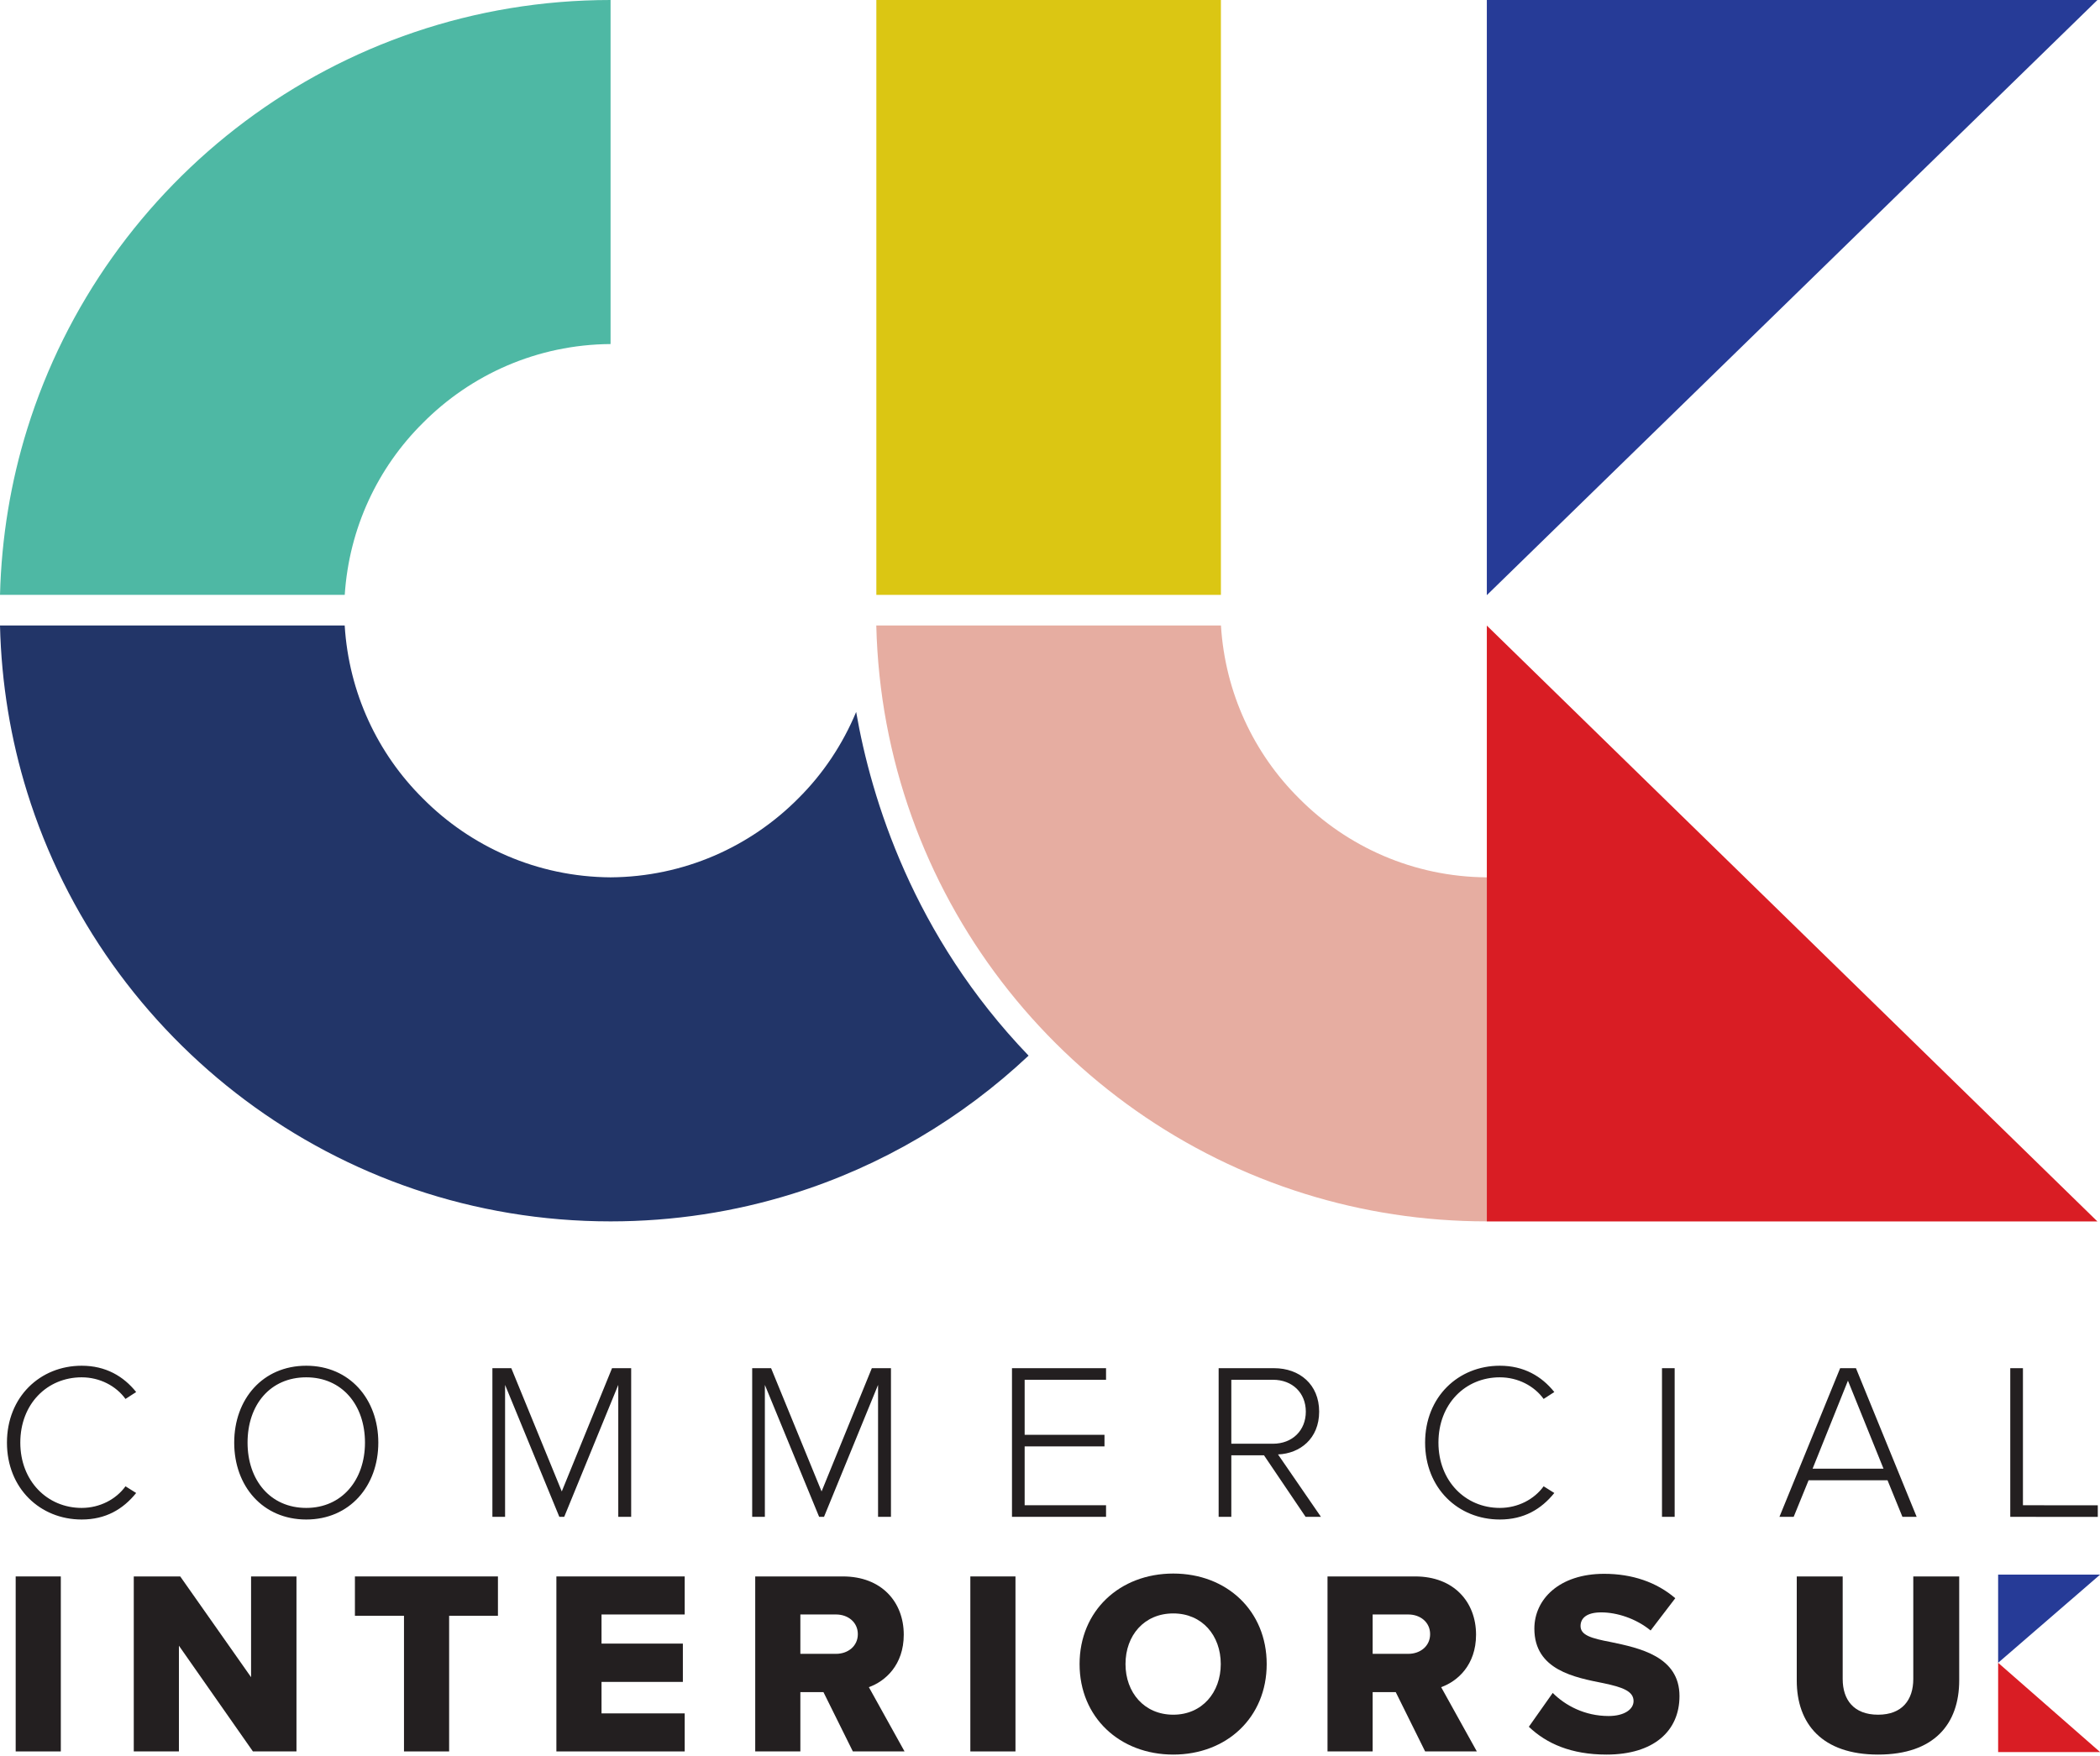 <?xml version="1.0" encoding="UTF-8" standalone="no"?>
<!DOCTYPE svg PUBLIC "-//W3C//DTD SVG 1.1//EN" "http://www.w3.org/Graphics/SVG/1.1/DTD/svg11.dtd">
<svg width="100%" height="100%" viewBox="0 0 1265 1058" version="1.1" xmlns="http://www.w3.org/2000/svg" xmlns:xlink="http://www.w3.org/1999/xlink" xml:space="preserve" xmlns:serif="http://www.serif.com/" style="fill-rule:evenodd;clip-rule:evenodd;stroke-linejoin:round;stroke-miterlimit:2;">
    <g transform="matrix(1,0,0,1,0,-1.229)">
        <g transform="matrix(4.167,0,0,4.167,0,0)">
            <path d="M214.936,176.902L214.936,127.155C204.324,127.086 194.73,122.732 187.796,115.738C181.279,109.277 177.102,100.492 176.501,90.739L126.676,90.739C127.598,129.426 153.382,161.954 188.677,172.932C196.972,175.512 205.792,176.902 214.936,176.902Z" style="fill:rgb(230,173,161);fill-rule:nonzero;"/>
        </g>
        <g transform="matrix(4.167,0,0,4.167,0,0)">
            <rect x="2.267" y="228.241" width="6.525" height="25.304" style="fill:rgb(35,31,32);fill-rule:nonzero;"/>
        </g>
        <g transform="matrix(4.167,0,0,4.167,0,0)">
            <path d="M42.858,253.545L42.858,228.241L36.295,228.241L36.295,242.809L26.053,228.241L19.338,228.241L19.338,253.545L25.864,253.545L25.864,238.257L36.562,253.545L42.858,253.545Z" style="fill:rgb(35,31,32);fill-rule:nonzero;"/>
        </g>
        <g transform="matrix(4.167,0,0,4.167,0,0)">
            <path d="M64.926,253.545L64.926,233.932L71.982,233.932L71.982,228.241L51.307,228.241L51.307,233.932L58.401,233.932L58.401,253.545L64.926,253.545Z" style="fill:rgb(35,31,32);fill-rule:nonzero;"/>
        </g>
        <g transform="matrix(4.167,0,0,4.167,0,0)">
            <path d="M98.981,253.545L98.981,248.044L86.956,248.044L86.956,243.492L98.715,243.492L98.715,237.953L86.956,237.953L86.956,233.742L98.981,233.742L98.981,228.241L80.431,228.241L80.431,253.545L98.981,253.545Z" style="fill:rgb(35,31,32);fill-rule:nonzero;"/>
        </g>
        <g transform="matrix(4.167,0,0,4.167,0,0)">
            <path d="M124.008,236.587C124.008,238.332 122.567,239.433 120.86,239.433L115.7,239.433L115.7,233.742L120.86,233.742C122.567,233.742 124.008,234.842 124.008,236.587ZM130.647,236.663C130.647,231.959 127.461,228.241 121.846,228.241L109.175,228.241L109.175,253.545L115.7,253.545L115.7,244.971L119.039,244.971L123.288,253.545L130.761,253.545L125.602,244.251C127.954,243.416 130.647,241.064 130.647,236.663Z" style="fill:rgb(35,31,32);fill-rule:nonzero;"/>
        </g>
        <g transform="matrix(4.167,0,0,4.167,0,0)">
            <rect x="140.272" y="228.241" width="6.525" height="25.304" style="fill:rgb(35,31,32);fill-rule:nonzero;"/>
        </g>
        <g transform="matrix(4.167,0,0,4.167,0,0)">
            <path d="M176.474,240.912C176.474,245.009 173.781,248.234 169.608,248.234C165.397,248.234 162.703,245.009 162.703,240.912C162.703,236.777 165.397,233.59 169.608,233.59C173.781,233.59 176.474,236.777 176.474,240.912ZM183.113,240.912C183.113,233.211 177.347,227.824 169.608,227.824C161.869,227.824 156.064,233.211 156.064,240.912C156.064,248.613 161.869,254 169.608,254C177.347,254 183.113,248.613 183.113,240.912Z" style="fill:rgb(35,31,32);fill-rule:nonzero;"/>
        </g>
        <g transform="matrix(4.167,0,0,4.167,0,0)">
            <path d="M206.738,236.587C206.738,238.332 205.297,239.433 203.59,239.433L198.43,239.433L198.43,233.742L203.59,233.742C205.297,233.742 206.738,234.842 206.738,236.587ZM213.377,236.663C213.377,231.959 210.191,228.241 204.576,228.241L191.905,228.241L191.905,253.545L198.43,253.545L198.43,244.971L201.769,244.971L206.018,253.545L213.491,253.545L208.332,244.251C210.684,243.416 213.377,241.064 213.377,236.663Z" style="fill:rgb(35,31,32);fill-rule:nonzero;"/>
        </g>
        <g transform="matrix(4.167,0,0,4.167,0,0)">
            <path d="M221.01,249.979C223.552,252.407 227.118,254 232.239,254C239.03,254 242.786,250.624 242.786,245.54C242.786,239.812 237.019,238.598 232.846,237.726C230.039,237.194 228.484,236.739 228.484,235.411C228.484,234.311 229.318,233.439 231.481,233.439C233.719,233.439 236.488,234.311 238.613,236.056L242.179,231.39C239.485,229.076 235.957,227.862 231.898,227.862C225.411,227.862 221.807,231.542 221.807,235.791C221.807,241.785 227.649,242.847 231.822,243.682C234.516,244.251 236.147,244.82 236.147,246.261C236.147,247.475 234.781,248.424 232.543,248.424C229.091,248.424 226.283,246.906 224.462,245.085L221.01,249.979Z" style="fill:rgb(35,31,32);fill-rule:nonzero;"/>
        </g>
        <g transform="matrix(4.167,0,0,4.167,0,0)">
            <path d="M259.739,243.302C259.739,249.524 263.382,254 271.5,254C279.619,254 283.223,249.562 283.223,243.264L283.223,228.241L276.584,228.241L276.584,243.075C276.584,246.072 274.99,248.234 271.5,248.234C267.972,248.234 266.379,246.072 266.379,243.075L266.379,228.241L259.739,228.241L259.739,243.302Z" style="fill:rgb(35,31,32);fill-rule:nonzero;"/>
        </g>
        <g transform="matrix(4.167,0,0,4.167,0,0)">
            <path d="M303.257,219.634L303.257,217.958L292.436,217.948L292.436,198.129L290.603,198.129L290.603,219.623L303.257,219.634ZM272.282,212.663L262.027,212.663L267.139,199.933L272.282,212.663ZM277.072,219.623L268.296,198.129L266.013,198.129L257.237,219.623L259.294,219.623L261.448,214.338L272.861,214.338L275.015,219.623L277.072,219.623ZM242.089,219.623L242.089,198.129L240.257,198.129L240.257,219.623L242.089,219.623ZM216.814,220.01C220.286,220.01 222.794,218.528 224.691,216.175L223.147,215.208C221.797,217.077 219.451,218.334 216.814,218.334C211.831,218.334 207.941,214.435 207.941,208.892C207.941,203.285 211.831,199.45 216.814,199.45C219.451,199.45 221.797,200.707 223.147,202.576L224.691,201.577C222.858,199.289 220.286,197.774 216.814,197.774C210.803,197.774 206.013,202.286 206.013,208.892C206.013,215.498 210.803,220.01 216.814,220.01ZM188.769,204.413C188.769,207.12 186.84,209.053 184.011,209.053L177.999,209.053L177.999,199.804L184.011,199.804C186.84,199.804 188.769,201.706 188.769,204.413ZM190.955,219.623L184.75,210.6C187.933,210.471 190.697,208.312 190.697,204.413C190.697,200.481 187.868,198.129 184.171,198.129L176.167,198.129L176.167,219.623L177.999,219.623L177.999,210.729L182.725,210.729L188.736,219.623L190.955,219.623ZM159.89,219.623L159.89,217.948L148.124,217.948L148.124,209.44L159.665,209.44L159.665,207.764L148.124,207.764L148.124,199.804L159.89,199.804L159.89,198.129L146.292,198.129L146.292,219.623L159.89,219.623ZM128.797,219.623L128.797,198.129L126.032,198.129L118.767,215.95L111.469,198.129L108.736,198.129L108.736,219.623L110.569,219.623L110.569,200.546L118.413,219.623L119.12,219.623L126.932,200.546L126.932,219.623L128.797,219.623ZM91.242,219.623L91.242,198.129L88.477,198.129L81.211,215.95L73.914,198.129L71.181,198.129L71.181,219.623L73.014,219.623L73.014,200.546L80.857,219.623L81.564,219.623L89.377,200.546L89.377,219.623L91.242,219.623ZM52.761,208.892C52.761,214.306 49.417,218.334 44.273,218.334C39.065,218.334 35.787,214.306 35.787,208.892C35.787,203.414 39.065,199.45 44.273,199.45C49.417,199.45 52.761,203.414 52.761,208.892ZM33.857,208.892C33.857,215.176 37.973,220.01 44.273,220.01C50.543,220.01 54.689,215.176 54.689,208.892C54.689,202.608 50.543,197.774 44.273,197.774C37.973,197.774 33.857,202.608 33.857,208.892ZM11.807,220.01C15.278,220.01 17.787,218.528 19.684,216.175L18.141,215.208C16.79,217.077 14.443,218.334 11.807,218.334C6.825,218.334 2.935,214.435 2.935,208.892C2.935,203.285 6.825,199.45 11.807,199.45C14.443,199.45 16.79,200.707 18.141,202.576L19.684,201.577C17.851,199.289 15.278,197.774 11.807,197.774C5.795,197.774 1.005,202.286 1.005,208.892C1.005,215.498 5.795,220.01 11.807,220.01Z" style="fill:rgb(35,31,32);fill-rule:nonzero;"/>
        </g>
        <g transform="matrix(4.167,0,0,4.167,0,0)">
            <rect x="126.685" y="0.295" width="49.809" height="86.016" style="fill:rgb(219,198,19);fill-rule:nonzero;"/>
        </g>
        <g transform="matrix(4.167,0,0,4.167,0,0)">
            <path d="M61.123,61.46C68.057,54.465 77.65,50.111 88.263,50.043L88.263,0.295C48.638,0.295 15.108,26.395 3.929,62.34C1.564,69.94 0.214,77.984 0.001,86.311L49.835,86.311C50.471,76.616 54.638,67.888 61.123,61.46Z" style="fill:rgb(78,184,164);fill-rule:nonzero;"/>
        </g>
        <g transform="matrix(4.167,0,0,4.167,0,0)">
            <path d="M123.766,103.242C121.804,107.95 118.971,112.201 115.403,115.738C108.469,122.732 98.875,127.086 88.263,127.155C77.65,127.086 68.057,122.732 61.123,115.738C54.606,109.277 50.429,100.492 49.828,90.739L0,90.739C0.2,99.12 1.55,107.213 3.929,114.857C15.108,150.803 48.638,176.902 88.263,176.902C97.407,176.902 106.227,175.512 114.522,172.932C127.446,168.912 139.072,161.98 148.692,152.936C131.988,135.553 125.945,115.78 123.766,103.242Z" style="fill:rgb(34,53,104);fill-rule:nonzero;"/>
        </g>
        <g transform="matrix(4.167,0,0,4.167,0,0)">
            <path d="M288.85,240.729L303.59,227.98L288.85,227.98" style="fill:rgb(38,59,151);fill-rule:nonzero;"/>
        </g>
        <g transform="matrix(4.167,0,0,4.167,0,0)">
            <path d="M288.85,240.729L303.59,253.638L288.85,253.638" style="fill:rgb(217,29,36);fill-rule:nonzero;"/>
        </g>
        <g transform="matrix(4.167,0,0,4.167,0,0)">
            <path d="M214.936,86.352L303.204,0.297L214.936,0.297L214.936,86.352Z" style="fill:rgb(38,59,151);fill-rule:nonzero;"/>
        </g>
        <g transform="matrix(4.167,0,0,4.167,0,0)">
            <path d="M214.936,90.752L303.204,176.915L214.936,176.915L214.936,90.752Z" style="fill:rgb(217,29,36);fill-rule:nonzero;"/>
        </g>
    </g>
</svg>
